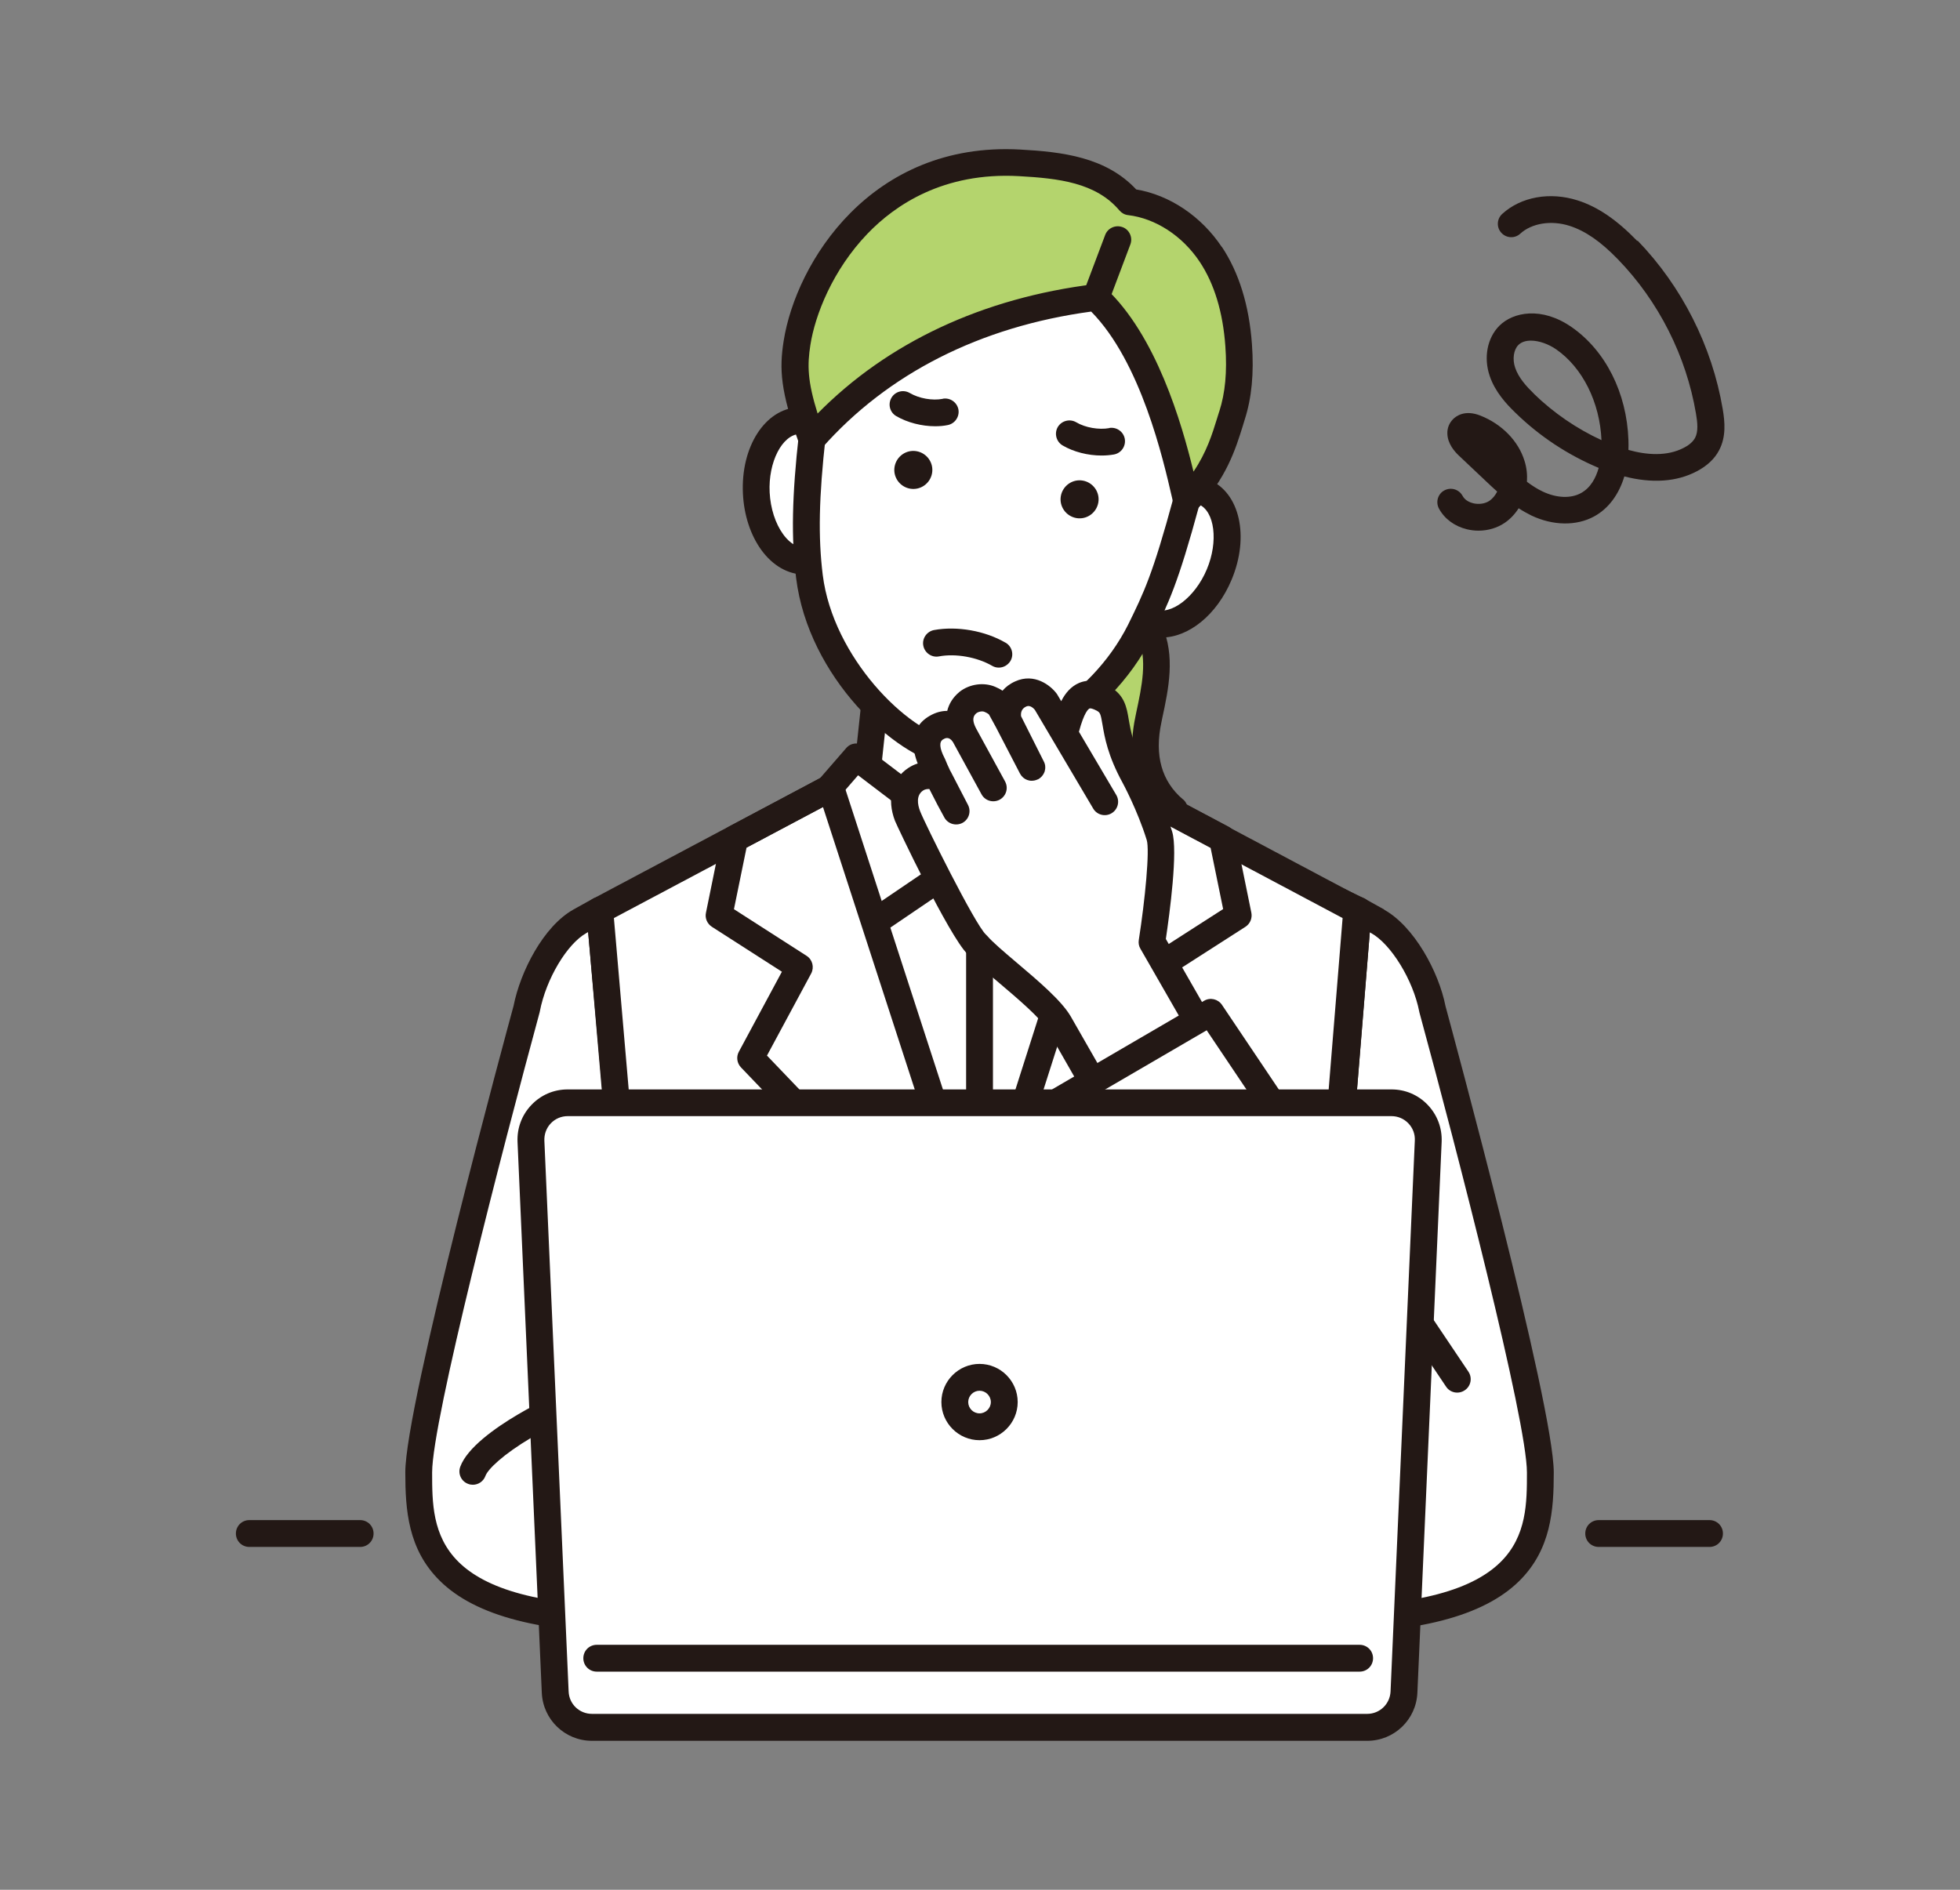 <?xml version="1.0" encoding="UTF-8"?>
<svg id="_レイヤー_2" data-name="レイヤー 2" xmlns="http://www.w3.org/2000/svg" xmlns:xlink="http://www.w3.org/1999/xlink" viewBox="0 0 168 162">
  <rect x="0" y="0" width="168" height="162" fill="#808080" stroke="none"/>
  <defs>
    <style>
      .cls-1 {
        fill: none;
      }

      .cls-2 {
        fill: #231815;
      }

      .cls-3 {
        fill: #fff;
      }

      .cls-4 {
        fill: #b4d46d;
      }

      .cls-5 {
        clip-path: url(#clippath);
      }
    </style>
    <clipPath id="clippath">
      <rect class="cls-1" width="168" height="162"/>
    </clipPath>
  </defs>
  <g id="_レイヤー_1-2" data-name="レイヤー 1">
    <g class="cls-5">
      <g>
        <g>
          <path class="cls-3" d="M118.09,78.98l-1.69-.94-3.13,38.53-.46,22.3c18.64,0,19.22-6.9,19.22-12.65s-9.25-39.72-9.25-39.72c-.57-2.95-2.61-6.37-4.69-7.52Z"/>
          <path class="cls-2" d="M118.65,77.97l-1.69-.94c-.34-.19-.76-.19-1.1,0-.34.18-.57.53-.6.92l-3.13,38.53c-.05.63.42,1.19,1.05,1.24.64.05,1.19-.42,1.24-1.05l2.99-36.75.12.07c1.71.95,3.6,4.04,4.12,6.73,0,.03.01.06.02.09,3.19,11.7,9.21,34.99,9.21,39.42,0,5.13,0,11.5-18.07,11.5-.64,0-1.15.51-1.15,1.15s.51,1.15,1.15,1.15c8.65,0,14.34-1.47,17.41-4.5,2.73-2.7,2.96-6.07,2.96-9.3,0-5.79-8.77-38.09-9.28-39.98-.58-2.96-2.7-6.84-5.25-8.26Z"/>
        </g>
        <g>
          <path class="cls-3" d="M51.41,78.04l-1.69.94c-2.07,1.15-4,4.57-4.57,7.52,0,0-9.25,33.96-9.25,39.72s.57,12.65,19.22,12.65l-.26-22.3-3.44-38.53Z"/>
          <path class="cls-2" d="M55.11,137.72c-18.07,0-18.07-6.38-18.07-11.5,0-4.43,6.03-27.72,9.21-39.42,0-.03.01-.06.02-.09.53-2.78,2.33-5.8,4-6.73l.14-.08,3.29,36.77c.06.63.62,1.1,1.25,1.04.63-.06,1.1-.62,1.04-1.25l-3.44-38.53c-.03-.39-.26-.73-.61-.91-.34-.18-.76-.18-1.1.01l-1.69.94c-2.56,1.43-4.55,5.31-5.13,8.26-.52,1.89-9.28,34.19-9.28,39.98,0,3.23.23,6.61,2.96,9.3,3.06,3.03,8.76,4.5,17.41,4.5.64,0,1.15-.51,1.15-1.15s-.51-1.15-1.15-1.15Z"/>
        </g>
        <g>
          <path class="cls-3" d="M40.53,126.13l9.96-6.2c-2.33.2-9.15,3.97-9.96,6.2Z"/>
          <path class="cls-2" d="M50.39,118.78c-1.59.14-4.24,1.43-6.04,2.5-1.91,1.13-4.31,2.83-4.9,4.46-.22.6.09,1.26.69,1.47.13.05.26.07.39.07.47,0,.91-.29,1.08-.76.21-.58,1.53-1.85,3.92-3.27,2.25-1.34,4.25-2.11,5.06-2.18.63-.06,1.1-.61,1.05-1.25-.06-.63-.61-1.1-1.25-1.05Z"/>
        </g>
        <g>
          <polygon class="cls-3" points="75.14 58.71 74.3 66.6 83.96 74.65 93.63 66.6 92.79 58.71 75.14 58.71"/>
          <path class="cls-2" d="M93.93,58.59c-.06-.58-.56-1.03-1.14-1.03h-17.65c-.59,0-1.08.44-1.14,1.03l-.84,7.89c-.04.38.11.76.41,1.01l9.67,8.06c.21.18.47.27.74.27s.52-.09.74-.27l9.67-8.06c.3-.25.45-.62.41-1.01l-.84-7.89ZM83.96,73.16l-8.46-7.05.67-6.25h15.59l.67,6.25-8.46,7.05Z"/>
        </g>
        <g>
          <g>
            <polygon class="cls-3" points="83.96 72.93 71.15 68.51 51.52 78.04 51.53 78.12 54.85 116.57 113.27 116.57 116.41 78.04 96.99 68.65 83.96 72.93"/>
            <path class="cls-2" d="M116.91,77l-19.41-9.39c-.27-.13-.58-.15-.86-.06l-12.66,4.16-12.44-4.3c-.29-.1-.6-.08-.88.05l-19.63,9.53c-.43.21-.68.66-.64,1.13l3.33,38.53c.05.6.55,1.05,1.14,1.05.03,0,.07,0,.1,0,.63-.05,1.1-.61,1.05-1.24l-3.26-37.74,18.49-8.98,12.36,4.27c.24.08.5.08.73,0l12.59-4.13,18.29,8.84-3.07,37.74c-.05.63.42,1.19,1.05,1.24.64.05,1.19-.42,1.24-1.05l3.13-38.53c.04-.47-.22-.92-.65-1.13Z"/>
          </g>
          <g>
            <g>
              <polygon class="cls-3" points="70.88 67.79 73.51 80.03 83.96 72.93 73.39 64.89 70.88 67.79"/>
              <path class="cls-2" d="M84.66,72.01l-10.57-8.04c-.48-.37-1.17-.3-1.56.16l-2.52,2.9c-.24.27-.33.64-.26,1l2.63,12.24c.08.37.34.68.7.83.14.06.28.08.43.08.23,0,.45-.07.65-.2l10.46-7.1c.31-.21.49-.55.5-.92.01-.37-.16-.72-.45-.95ZM74.27,78.12l-2.15-10.01,1.43-1.65,8.44,6.42-7.72,5.24Z"/>
            </g>
            <g>
              <polygon class="cls-3" points="83.96 72.93 94.42 80.03 97.05 67.79 94.54 64.89 83.96 72.93"/>
              <path class="cls-2" d="M95.41,64.13c-.4-.46-1.08-.53-1.56-.16l-10.57,8.04c-.29.22-.46.58-.45.95,0,.37.2.71.5.92l10.46,7.1c.19.13.42.2.65.2.14,0,.29-.03.43-.08.35-.14.62-.45.7-.83l2.63-12.24c.08-.35-.02-.72-.26-.99l-2.52-2.9ZM93.66,78.12l-7.72-5.24,8.44-6.42,1.43,1.65-2.15,10.01Z"/>
            </g>
          </g>
          <path class="cls-2" d="M83.96,71.78c-.64,0-1.15.51-1.15,1.15v33.87c0,.63.51,1.15,1.15,1.15s1.15-.51,1.15-1.15v-33.87c0-.63-.51-1.15-1.15-1.15Z"/>
        </g>
        <g>
          <polygon class="cls-3" points="83.96 106.8 71.2 67.52 51.41 78.04 51.41 78.12 54.73 116.57 113.16 116.57 116.29 78.04 96.49 67.52 83.96 106.8"/>
          <path class="cls-2" d="M116.83,77.02l-19.8-10.52c-.3-.16-.66-.18-.97-.05-.32.13-.56.39-.66.72l-11.44,35.88-11.66-35.89c-.1-.32-.35-.58-.66-.71-.31-.13-.67-.11-.97.05l-19.8,10.52c-.41.22-.65.65-.61,1.11l3.33,38.53c.05.6.55,1.05,1.14,1.05.03,0,.07,0,.1,0,.63-.05,1.1-.61,1.05-1.24l-3.26-37.77,17.92-9.52,12.34,37.98c.15.47.6.79,1.09.79h0c.5,0,.94-.32,1.09-.8l12.11-37.97,17.91,9.52-3.07,37.77c-.05.63.42,1.19,1.05,1.24.63.05,1.19-.42,1.24-1.05l3.13-38.53c.04-.46-.2-.89-.61-1.11Z"/>
        </g>
        <path class="cls-2" d="M65.73,90.51l3.8-7.06c.28-.53.11-1.19-.39-1.51l-6.23-4,1.08-5.28,7.76-4.12c.56-.3.77-.99.48-1.56-.3-.56-1-.77-1.55-.48l-8.24,4.38c-.3.16-.52.45-.59.79l-1.34,6.58c-.1.47.11.94.51,1.2l6,3.85-3.69,6.86c-.24.44-.16.98.18,1.34l15.42,16.1c.23.24.53.35.83.35.29,0,.57-.11.79-.32.46-.44.47-1.17.04-1.63l-14.84-15.5Z"/>
        <path class="cls-2" d="M105.9,71.66c-.07-.34-.28-.62-.59-.79l-8.24-4.38c-.56-.3-1.26-.09-1.55.48-.3.56-.09,1.26.48,1.56l7.76,4.12,1.08,5.28-6.23,4c-.51.32-.68.98-.39,1.51l3.8,7.06-14.84,15.5c-.44.46-.42,1.19.04,1.63.22.21.51.32.79.32.3,0,.6-.12.83-.35l15.42-16.1c.34-.36.42-.9.18-1.34l-3.69-6.86,6-3.85c.4-.26.6-.73.51-1.2l-1.34-6.58Z"/>
        <g>
          <g>
            <path class="cls-4" d="M98.42,61.68c.53-2.51,1.19-5.21.13-7.58,0,0-2-3.8-6.98.39-4.98,4.19-2.69,9.25.98,12.32,1.6,1.34,5.52,3.51,8.11,2.59-2.61-2.2-2.77-5.22-2.23-7.73Z"/>
            <path class="cls-2" d="M101.4,68.53c-1.83-1.55-2.46-3.77-1.85-6.61l.07-.35c.54-2.5,1.14-5.34-.02-7.94-.01-.02-.02-.04-.03-.07-.09-.18-.96-1.73-2.92-2.11-1.75-.34-3.71.38-5.82,2.16-2.14,1.8-3.28,3.98-3.28,6.29,0,2.69,1.55,5.53,4.25,7.79,1.1.92,4.43,3.08,7.47,3.08.61,0,1.2-.09,1.77-.28.39-.14.67-.47.75-.88.07-.41-.07-.82-.39-1.09ZM96.65,67.88c-1.45-.57-2.72-1.41-3.37-1.95-2.18-1.83-3.43-4.03-3.43-6.03,0-1.64.83-3.16,2.46-4.53,1.33-1.12,2.53-1.7,3.49-1.7.13,0,.26.01.39.03.82.15,1.26.77,1.35.92.83,1.91.33,4.23-.15,6.47l-.07.35c-.57,2.68-.25,5.03.94,6.93-.49-.1-1.03-.26-1.59-.48Z"/>
          </g>
          <g>
            <g>
              <path class="cls-3" d="M103.19,42.17c-.42-.18-.87-.24-1.33-.2l-3.39,11.28s.04.02.06.03c2.01.85,4.69-.96,5.98-4.03,1.29-3.07.7-6.24-1.31-7.09Z"/>
              <path class="cls-2" d="M103.64,41.11c-.59-.25-1.22-.34-1.89-.28-.63.06-1.1.62-1.04,1.25.06.63.62,1.1,1.25,1.04.28-.03.54.01.78.11,1.38.58,1.71,3.19.7,5.58-1,2.39-3.09,3.98-4.47,3.42-.55-.28-1.23-.07-1.52.48-.3.56-.1,1.26.46,1.56.05.03.1.05.16.08.49.2.99.3,1.51.3,2.28,0,4.71-1.91,5.98-4.94,1.56-3.71.71-7.49-1.93-8.59ZM99.01,52.25s0,0,0,0c0,0,0,0,0,0ZM99.01,52.25s0,0,0,0c0,0,0,0,0,0Z"/>
            </g>
            <g>
              <path class="cls-3" d="M64.83,42.27c.16,3.32,2.06,5.94,4.24,5.83.05,0,.09,0,.13-.01l.6-11.76c-.42-.2-.86-.3-1.32-.27-2.18.11-3.82,2.89-3.66,6.21Z"/>
              <path class="cls-2" d="M70.3,35.29c-.6-.29-1.23-.41-1.87-.38-2.86.14-4.95,3.4-4.75,7.42.09,1.83.65,3.54,1.58,4.82.98,1.35,2.31,2.1,3.68,2.1.06,0,.12,0,.18,0,.08,0,.15,0,.22-.02.63-.08,1.08-.65,1-1.28-.08-.63-.65-1.08-1.28-1-.01,0-.03,0-.05,0-.88.04-1.57-.71-1.89-1.16-.66-.91-1.08-2.21-1.15-3.58-.13-2.6,1.07-4.94,2.57-5.01.25-.01.52.04.77.16.57.27,1.26.03,1.53-.55.27-.57.03-1.26-.55-1.53Z"/>
            </g>
            <g>
              <path class="cls-3" d="M87.14,20.35c-17.02-3-17.33,15.96-17.33,15.96,0,0-.15.65-.19.98-.6,5.43-.64,8.93-.24,12.12.96,7.77,7.89,14.38,11.98,15.1,4.09.72,12.47-2.76,16.34-10.41,1.4-2.85,2.18-4.43,4-11.15.09-.32.11-.65.16-.97,0-.04.01-.07.02-.11,2.09-9.7,2.29-18.52-14.73-21.52Z"/>
              <path class="cls-2" d="M87.34,19.22c-5.1-.9-9.31-.01-12.51,2.63-5.65,4.66-6.13,13.14-6.17,14.32-.08.36-.17.86-.18,1-.6,5.37-.67,8.96-.24,12.39,1.05,8.49,8.47,15.3,12.92,16.09.43.08.88.11,1.36.11,2.25,0,5.01-.82,7.66-2.31,3.68-2.07,6.72-5.2,8.55-8.82,0,0,.01-.03.01-.03,1.43-2.92,2.22-4.52,4.07-11.34.08-.3.12-.59.15-.85.01-.09.02-.17.04-.28v-.05c1.17-5.41,1.84-11.03-1.12-15.43-2.5-3.71-7.25-6.14-14.54-7.43ZM100.75,41.63s-.01.06-.02.09v.08c-.03.1-.04.21-.05.31-.03.2-.05.38-.09.54-1.79,6.61-2.54,8.14-3.91,10.93-3.25,6.42-10.08,9.88-14.12,9.88-.36,0-.69-.03-1-.08-3.74-.66-10.16-7.01-11.04-14.1-.4-3.24-.33-6.67.25-11.85.02-.21.13-.71.16-.83h0c.02-.08.03-.17.03-.26,0-.08.21-8.49,5.34-12.72,2.66-2.19,6.24-2.91,10.64-2.13,6.64,1.17,10.9,3.28,13.03,6.45,2.35,3.49,2.01,8,.78,13.7Z"/>
            </g>
          </g>
          <g>
            <path class="cls-2" d="M80.81,34.19c-.89.17-2.03-.03-2.83-.5-.55-.32-1.25-.14-1.57.41-.32.55-.14,1.25.41,1.57.96.56,2.19.87,3.34.87.37,0,.73-.03,1.07-.1.62-.12,1.03-.72.92-1.34-.12-.62-.72-1.03-1.34-.92Z"/>
            <path class="cls-2" d="M95.08,36.7c-.9.16-2.06-.04-2.83-.5-.55-.32-1.25-.14-1.58.4-.32.55-.14,1.25.4,1.58.95.56,2.18.87,3.35.87.36,0,.72-.03,1.06-.09.62-.11,1.04-.71.93-1.34-.11-.62-.71-1.04-1.34-.93Z"/>
            <path class="cls-2" d="M86.18,55.09c-1.75-1.02-4.15-1.44-6.12-1.08-.62.12-1.04.72-.92,1.34.12.62.72,1.04,1.34.92,1.43-.27,3.26.06,4.55.8.18.11.38.16.58.16.4,0,.78-.21,1-.57.32-.55.13-1.25-.42-1.57Z"/>
            <path class="cls-2" d="M78.57,38.68c-.89-.16-1.73.44-1.89,1.32-.16.89.44,1.73,1.32,1.89.89.16,1.73-.44,1.89-1.32.16-.89-.44-1.73-1.32-1.89Z"/>
            <path class="cls-2" d="M92.82,41.2c-.89-.16-1.73.44-1.89,1.32-.16.89.44,1.73,1.32,1.89.89.16,1.73-.44,1.89-1.32.16-.89-.44-1.73-1.32-1.89Z"/>
          </g>
          <g>
            <path class="cls-4" d="M103.77,21.82c-1.54-2.32-4.08-4.16-6.96-4.5-2.37-2.8-6.08-3.16-9.43-3.35-12.5-.69-18.17,9.65-19.08,15.44-.35,2.24-.25,3.94,1.28,8.25,6.23-7.08,14.83-10.98,24.35-12.15,5.08,4.72,7.06,14.44,7.77,17.44,2.64-2.72,3.27-5.38,3.89-7.32.62-1.94.71-4,.57-6.02-.2-2.72-.85-5.48-2.39-7.79Z"/>
            <path class="cls-2" d="M104.73,21.18c-1.76-2.64-4.47-4.46-7.34-4.94-2.6-2.78-6.33-3.22-9.94-3.42-12.79-.71-19.22,9.69-20.28,16.41-.38,2.42-.28,4.27,1.33,8.81.14.38.47.67.87.74.4.08.81-.06,1.08-.37,5.62-6.38,13.59-10.42,23.08-11.7,4.27,4.33,6.18,12.7,6.92,15.91.05.21.09.41.13.58.1.41.41.73.81.85.1.03.2.04.31.04.31,0,.61-.12.83-.35,2.58-2.66,3.39-5.29,3.99-7.21.06-.19.12-.38.17-.56.6-1.86.8-3.98.62-6.46-.24-3.33-1.11-6.14-2.58-8.35ZM104.5,35.29c-.06.19-.12.38-.18.58-.41,1.33-.9,2.91-2.02,4.56-1.02-4.2-3.2-11.7-7.57-15.76-.21-.2-.49-.31-.78-.31-.05,0-.09,0-.14,0-9.57,1.18-17.73,5-23.73,11.09-.87-2.79-.89-4.14-.62-5.87.4-2.57,1.9-6.42,4.89-9.54,2.35-2.45,6.51-5.3,12.99-4.94,3.39.19,6.59.55,8.61,2.94.19.22.45.37.74.4,2.36.28,4.66,1.78,6.14,4,1.25,1.88,1.99,4.31,2.2,7.24.16,2.18-.01,4.01-.52,5.59Z"/>
          </g>
          <path class="cls-2" d="M96.21,19.47c-.59-.22-1.26.08-1.48.67l-1.87,4.96c-.22.59.08,1.26.67,1.48.13.05.27.07.41.07.46,0,.9-.28,1.08-.74l1.87-4.96c.22-.59-.08-1.26-.67-1.48Z"/>
        </g>
        <path class="cls-2" d="M30.87,130.31h-9.5c-.64,0-1.15.51-1.15,1.15s.51,1.15,1.15,1.15h9.5c.64,0,1.15-.51,1.15-1.15s-.51-1.15-1.15-1.15Z"/>
        <path class="cls-2" d="M146.53,130.31h-9.5c-.64,0-1.15.51-1.15,1.15s.51,1.15,1.15,1.15h9.5c.64,0,1.15-.51,1.15-1.15s-.51-1.15-1.15-1.15Z"/>
        <g>
          <g>
            <path class="cls-3" d="M80.44,66.65s0,0,0,0c.47.97,1.11,2.18,1.49,2.86l-1.48-2.86Z"/>
            <path class="cls-3" d="M99.37,71.63c-.71-2.32-1.83-4.53-2.16-5.13-2.3-4.19-1.04-5.7-2.63-6.62-1.95-1.13-2.74.47-3.35,2.97l3.44,5.83-4.17-7.06-.88-1.48s-.91-1.24-2.15-.68c-1.48.67-1.08,2.26-1.08,2.26l2.03,4.03-2.08-4-.59-1.07c-.2-.36-.55-.58-.93-.74-.63-.27-1.4-.11-1.89.27-.61.51-1.05,1.41-.29,2.8l2.46,4.5-2.46-4.5s-.9-1.52-2.41-.65c-.94.54-1.11,1.61-.31,3.14.1.27.29.68.51,1.14,0,0,0,0,0,0l1.48,2.86c-.39-.68-1.02-1.89-1.49-2.86-.07-.03-1.06-.46-1.97.13-.94.62-1.24,1.76-.7,3.16.28.74,4.77,9.99,5.96,11.03,1.23,1.47,5.86,4.75,7.02,6.72l3.35,5.86,9-5.2-4.38-7.63s1.15-7.43.64-9.08Z"/>
            <path class="cls-2" d="M99.93,80.49c.32-2.16,1.05-7.54.54-9.2-.69-2.24-1.77-4.48-2.25-5.35-1.08-1.98-1.3-3.29-1.47-4.25-.17-1.03-.35-2.09-1.6-2.81-.97-.56-1.87-.67-2.67-.33-.67.29-1.16.85-1.52,1.56l-.33-.56s-.04-.06-.06-.09c-.51-.69-1.9-1.8-3.55-1.05-.47.21-.83.49-1.09.8-.22-.15-.44-.25-.62-.33-.98-.42-2.21-.25-3.07.43,0,0-.01.01-.02.02-.54.45-.88,1-1.03,1.61-.47,0-.98.12-1.51.43-1.85,1.07-1.45,2.99-1.02,4.08-.26.08-.53.2-.8.38-1.42.93-1.86,2.67-1.15,4.53.15.39,4.62,9.84,6.2,11.41.56.65,1.56,1.5,2.72,2.48,1.58,1.34,3.55,3.01,4.15,4.02l3.35,5.86c.21.37.6.58,1,.58.19,0,.39-.05.57-.15.55-.32.74-1.02.43-1.57l-3.36-5.87c-.8-1.36-2.76-3.02-4.65-4.62-1.06-.9-2.06-1.75-2.49-2.26-.04-.04-.08-.08-.12-.12-.95-.88-5.24-9.54-5.64-10.57-.23-.59-.36-1.38.26-1.79.17-.11.37-.13.53-.12.46.92.98,1.9,1.29,2.45.31.55,1,.74,1.55.45.55-.3.76-.98.47-1.54l-1.48-2.86s-.02-.04-.04-.06c-.19-.4-.34-.74-.42-.95-.02-.04-.03-.09-.06-.13-.45-.87-.49-1.41-.13-1.62.15-.09.5-.29.84.23l2.45,4.48c.3.56,1,.76,1.56.46.38-.21.6-.6.6-1.01,0-.19-.05-.38-.14-.55l-2.46-4.5s0,0,0,0c-.49-.9-.17-1.2,0-1.35.17-.13.5-.21.71-.11.3.13.37.22.38.24l.58,1.06,2.07,3.99c.14.26.36.45.61.54,0,0,0,0,0,0,0,0,0,0,0,0,0,0,0,0,0,0,0,0,0,0,0,0h0c.12.04.24.07.37.07.18,0,.36-.03.54-.12,0,0,0,0,0,0,0,0,0,0,0,0,0,0,.01,0,.02,0,.09-.05.18-.11.25-.18.15-.14.25-.3.32-.49h0s0,0,0,0h0s0,0,0,0c0,0,0,0,0,0,0,0,0,0,0,0,0,0,0,0,0,0h0s0,0,0,0h0c.04-.14.06-.28.05-.42,0,0,0,0,0,0h0s0,0,0,0h0c0-.15-.05-.3-.12-.44,0,0,0,0,0,0l-1.95-3.88c-.03-.26,0-.64.45-.84.33-.15.64.18.73.29l5,8.46c.32.55,1.03.73,1.57.41.55-.32.73-1.03.41-1.57l-3.2-5.42c.45-1.68.81-1.96.92-2,.05-.02.25,0,.62.2.27.16.32.23.48,1.2.18,1.06.45,2.65,1.72,4.97.01.02,1.27,2.33,2.07,4.91.27.86-.14,5.12-.68,8.57-.04.26,0,.52.14.75l4.38,7.63c.32.55,1.02.74,1.57.43.55-.32.74-1.02.43-1.57l-4.18-7.29Z"/>
          </g>
          <path class="cls-2" d="M104.64,94.36l-6.11,3.52c-.55.32-.74,1.02-.42,1.57.21.37.6.58,1,.58.19,0,.39-.05.57-.15l6.11-3.52c.55-.32.74-1.02.42-1.57-.32-.55-1.02-.74-1.57-.42Z"/>
          <g>
            <polygon class="cls-3" points="89.4 95.17 107.79 128.93 124.91 118.22 103.79 86.78 89.4 95.17"/>
            <path class="cls-2" d="M104.74,86.14c-.34-.5-1.01-.66-1.53-.35l-14.39,8.39c-.54.31-.73,1-.43,1.54l18.39,33.77c.21.38.6.6,1.01.6.19,0,.37-.05.55-.14.56-.3.76-1,.46-1.56l-17.86-32.79,12.49-7.28,20.52,30.55c.35.53,1.07.67,1.6.31.53-.35.67-1.07.31-1.6l-21.12-31.44Z"/>
          </g>
        </g>
        <path class="cls-2" d="M140.34,20.66c-1.76-1.82-3.39-2.93-5.11-3.48-2.38-.76-4.86-.31-6.47,1.16-.47.43-.5,1.16-.07,1.62.43.47,1.16.5,1.62.07.99-.9,2.65-1.17,4.22-.67,1.35.43,2.67,1.34,4.16,2.88,3.48,3.59,5.85,8.29,6.68,13.22.13.76.21,1.54-.08,2.08-.21.39-.63.68-.95.84-1.46.77-3.22.62-4.76.19.01-.28.01-.56,0-.85-.14-4.04-1.96-7.66-4.87-9.68-2.56-1.78-5.01-1.3-6.2-.11-1.03,1.04-1.36,2.72-.82,4.3.45,1.34,1.41,2.39,2.2,3.15,2.07,2.02,4.48,3.61,7.14,4.73-.24.85-.68,1.7-1.52,2.16-.87.48-2.1.43-3.29-.14-.47-.22-.91-.51-1.34-.83.04-.6-.02-1.21-.21-1.8-.52-1.69-1.93-3.14-3.77-3.87-1.35-.54-2.11.05-2.37.32-.32.33-.49.77-.47,1.23.02.85.62,1.53.97,1.86l2.36,2.23c.3.28.61.58.94.87-.16.32-.39.6-.66.79-.37.25-.91.33-1.4.21-.24-.06-.69-.22-.91-.64-.31-.56-1-.76-1.56-.46-.56.3-.76,1-.46,1.56.48.88,1.33,1.51,2.39,1.77.33.08.66.12,1,.12.8,0,1.59-.23,2.23-.66.49-.33.89-.76,1.21-1.26.35.23.71.43,1.09.62,1.85.88,3.86.91,5.38.08,1.23-.67,2.12-1.88,2.59-3.43,2.37.61,4.49.47,6.21-.44.88-.46,1.53-1.07,1.91-1.8.61-1.15.5-2.43.31-3.54-.91-5.38-3.5-10.51-7.3-14.44ZM131.49,33.76c-.64-.62-1.33-1.37-1.62-2.24-.25-.73-.13-1.53.27-1.94.27-.27.65-.38,1.08-.38.7,0,1.52.3,2.17.75,2.26,1.57,3.74,4.54,3.88,7.78-2.13-.98-4.11-2.34-5.79-3.97Z"/>
        <g>
          <g>
            <path class="cls-3" d="M119.27,94.54H48.66c-1.8,0-3.23,1.5-3.15,3.29l2.08,47.22c.07,1.69,1.46,3.02,3.15,3.02h66.45c1.69,0,3.08-1.33,3.15-3.02l2.08-47.22c.08-1.8-1.36-3.29-3.15-3.29Z"/>
            <path class="cls-2" d="M119.27,93.39H48.66c-1.19,0-2.29.47-3.11,1.33-.82.86-1.24,1.98-1.19,3.17l2.08,47.22c.1,2.31,1.99,4.12,4.3,4.12h66.45c2.31,0,4.2-1.81,4.3-4.12l2.08-47.22c.05-1.18-.37-2.31-1.19-3.17-.82-.86-1.92-1.33-3.11-1.33ZM119.19,145c-.05,1.08-.93,1.92-2,1.92H50.74c-1.08,0-1.96-.84-2-1.92l-2.08-47.22c-.02-.55.17-1.08.55-1.48.38-.4.9-.62,1.45-.62h70.61c.55,0,1.07.22,1.45.62.38.4.58.92.55,1.48l-2.08,47.22Z"/>
          </g>
          <path class="cls-2" d="M116.54,141H51.15c-.64,0-1.15.51-1.15,1.15s.51,1.15,1.15,1.15h65.39c.64,0,1.15-.51,1.15-1.15s-.51-1.15-1.15-1.15Z"/>
          <g>
            <path class="cls-3" d="M83.96,118.07c-1.17,0-2.12.95-2.12,2.12s.95,2.12,2.12,2.12,2.12-.95,2.12-2.12-.95-2.12-2.12-2.12Z"/>
            <path class="cls-2" d="M83.96,116.92c-1.8,0-3.27,1.47-3.27,3.27s1.47,3.27,3.27,3.27,3.27-1.47,3.27-3.27-1.47-3.27-3.27-3.27ZM83.96,121.16c-.54,0-.97-.44-.97-.97s.44-.97.97-.97.97.44.97.97-.44.97-.97.97Z"/>
          </g>
        </g>
      </g>
    </g>
  </g>
</svg>